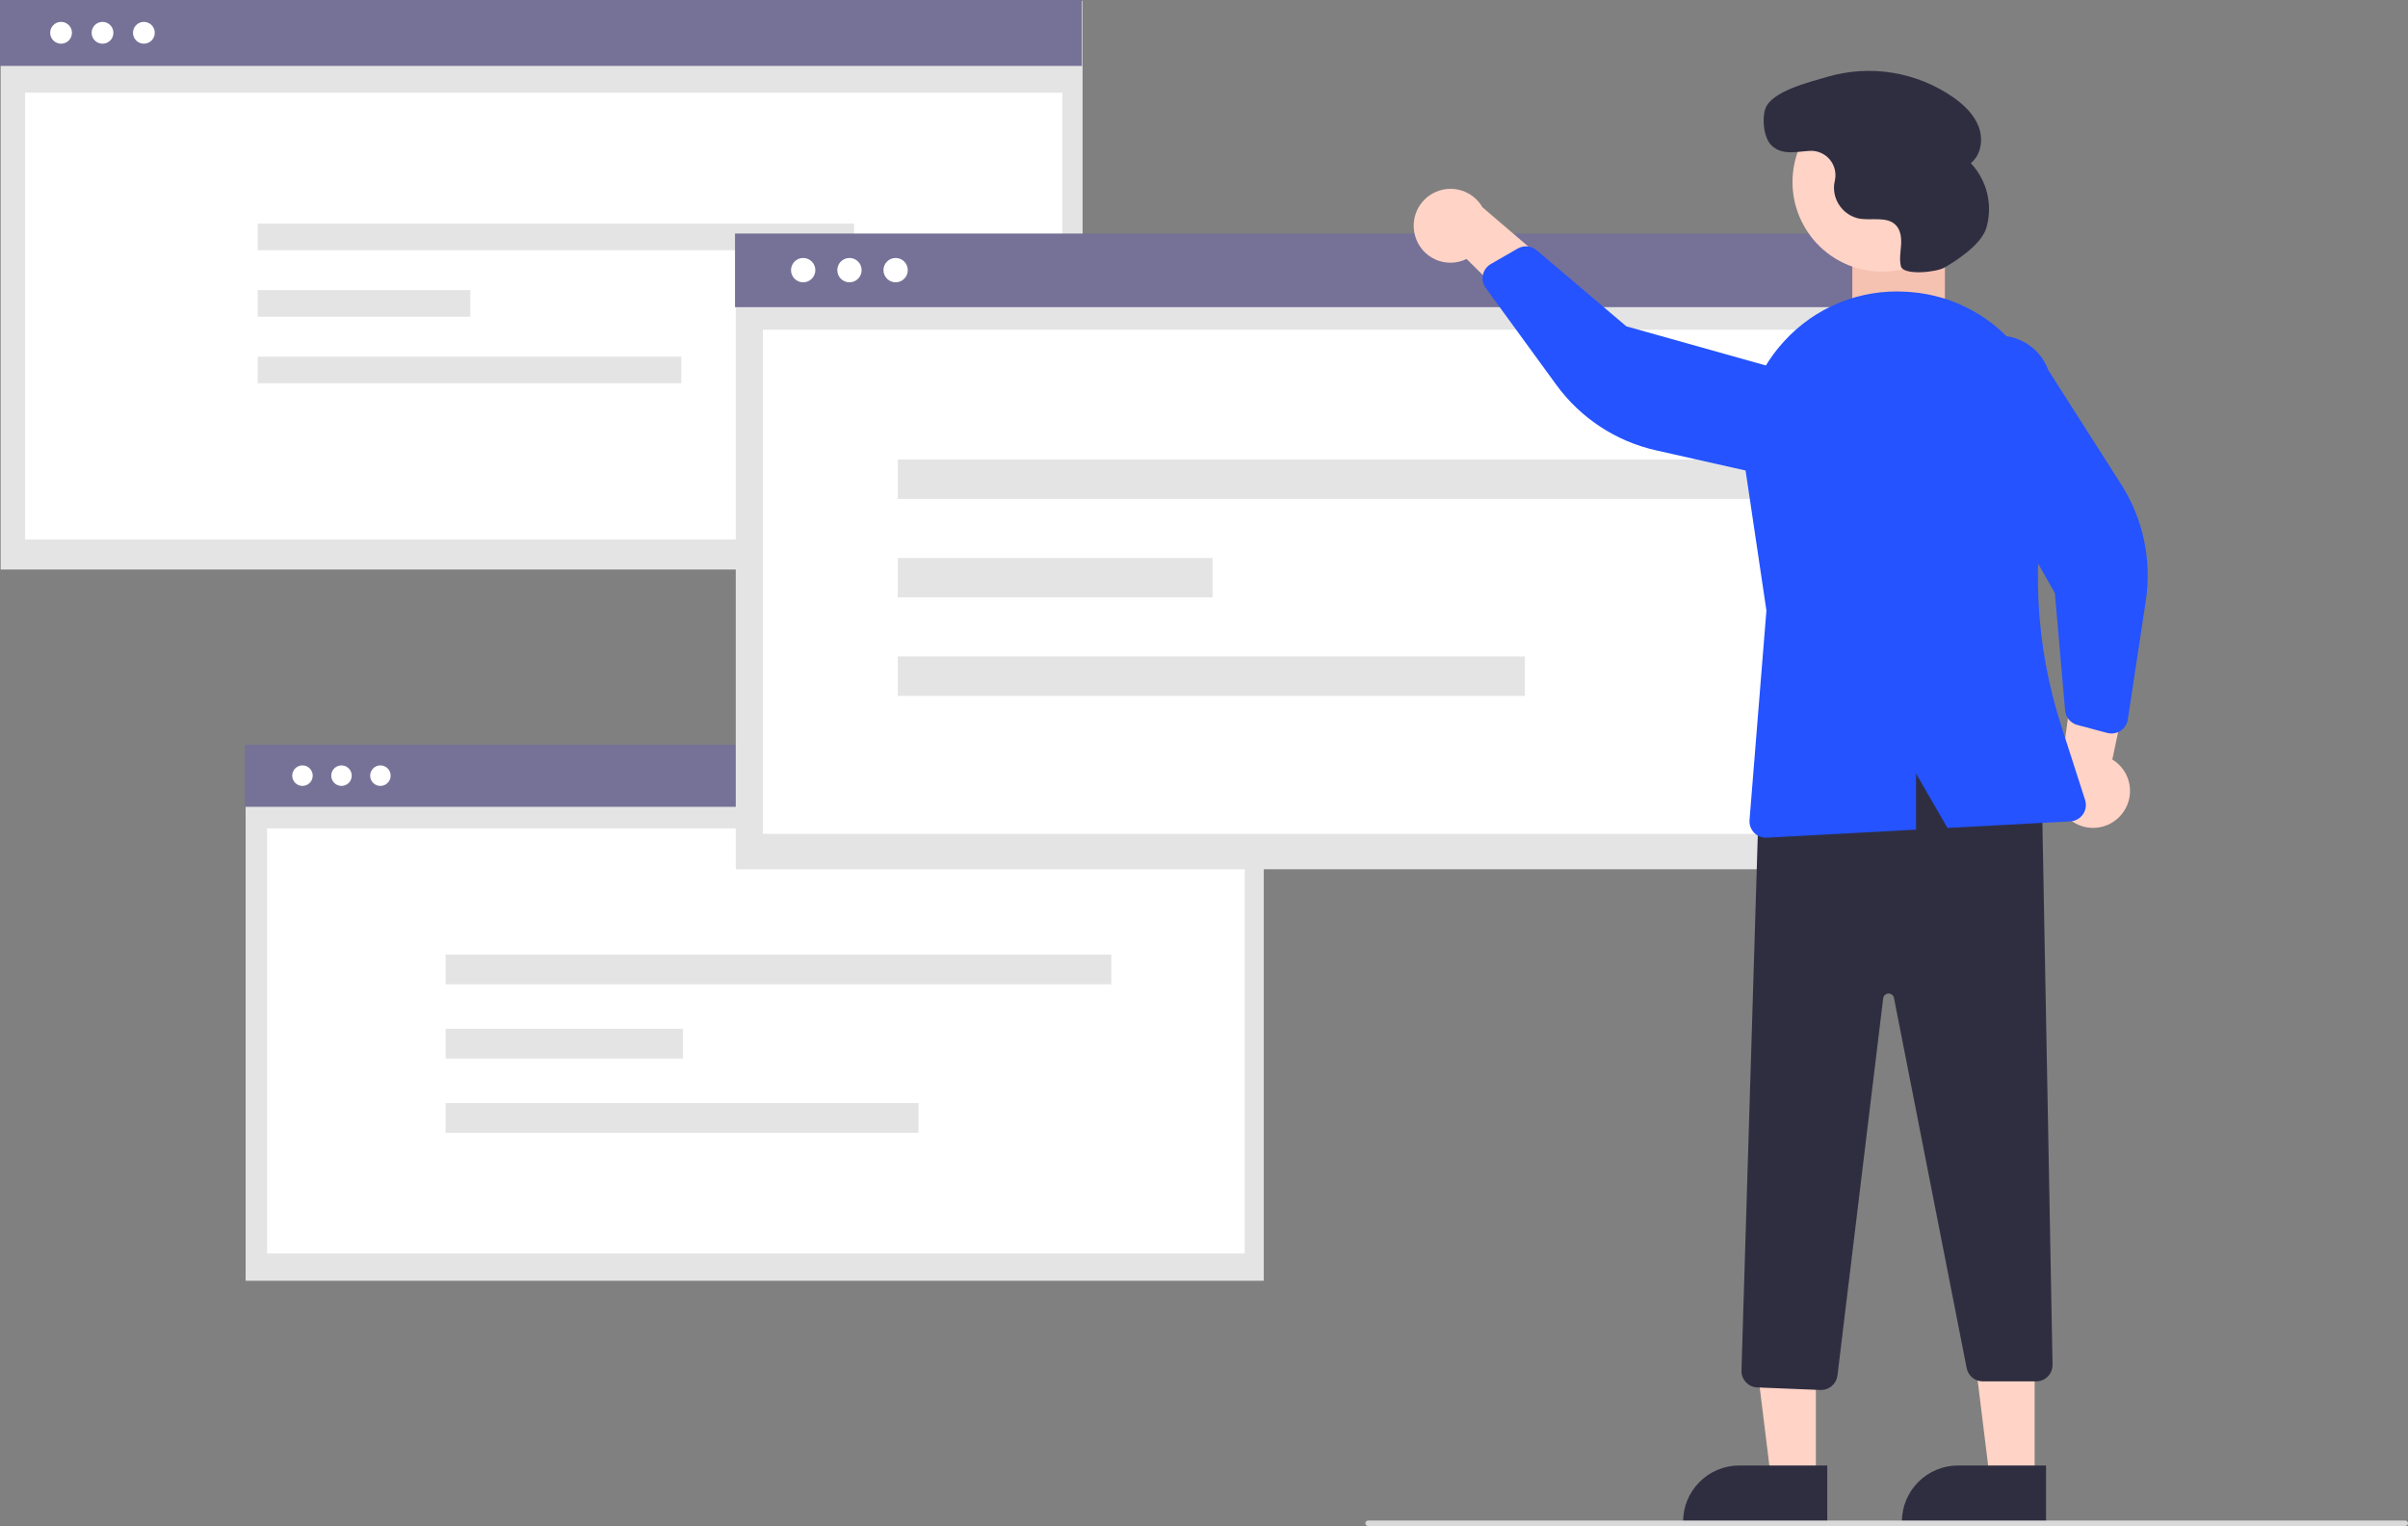 <?xml version="1.0" encoding="UTF-8"?>
<svg xmlns="http://www.w3.org/2000/svg" width="494" height="313" viewBox="0 0 494 313" fill="none">
  <rect x="0" y="0" width="494" height="313" fill="#808080" stroke="none"/>
  <g clip-path="url(#clip0_171_2893)">
    <path d="M222.09 0.18H0.137V116.816H222.09V0.18Z" fill="#E4E4E4"></path>
    <path d="M221.953 0H0V13.521H221.953V0Z" fill="#767197"></path>
    <path d="M217.936 19.004H5.156V110.668H217.936V19.004Z" fill="white"></path>
    <path d="M21.032 8.964C22.266 8.964 23.267 7.962 23.267 6.727C23.267 5.492 22.266 4.49 21.032 4.49C19.797 4.49 18.797 5.492 18.797 6.727C18.797 7.962 19.797 8.964 21.032 8.964Z" fill="white"></path>
    <path d="M29.516 8.962C30.75 8.962 31.751 7.96 31.751 6.725C31.751 5.49 30.75 4.488 29.516 4.488C28.282 4.488 27.281 5.49 27.281 6.725C27.281 7.96 28.282 8.962 29.516 8.962Z" fill="white"></path>
    <path d="M12.528 8.962C13.762 8.962 14.763 7.96 14.763 6.725C14.763 5.49 13.762 4.488 12.528 4.488C11.294 4.488 10.293 5.49 10.293 6.725C10.293 7.96 11.294 8.962 12.528 8.962Z" fill="white"></path>
    <path d="M175.222 45.865H52.867V51.323H175.222V45.865Z" fill="#E4E4E4"></path>
    <path d="M96.493 59.508H52.867V64.965H96.493V59.508Z" fill="#E4E4E4"></path>
    <path d="M139.777 73.152H52.867V78.61H139.777V73.152Z" fill="#E4E4E4"></path>
    <path d="M259.262 152.936H50.391V262.697H259.262V152.936Z" fill="#E4E4E4"></path>
    <path d="M259.135 152.766H50.264V165.49H259.135V152.766Z" fill="#767197"></path>
    <path d="M255.353 169.914H54.795V257.107H255.353V169.914Z" fill="white"></path>
    <path d="M70.056 161.2C71.218 161.2 72.159 160.258 72.159 159.095C72.159 157.933 71.218 156.99 70.056 156.99C68.895 156.99 67.953 157.933 67.953 159.095C67.953 160.258 68.895 161.2 70.056 161.2Z" fill="white"></path>
    <path d="M78.039 161.2C79.2 161.2 80.142 160.258 80.142 159.095C80.142 157.933 79.2 156.99 78.039 156.99C76.877 156.99 75.936 157.933 75.936 159.095C75.936 160.258 76.877 161.2 78.039 161.2Z" fill="white"></path>
    <path d="M62.052 161.2C63.214 161.2 64.156 160.258 64.156 159.095C64.156 157.933 63.214 156.99 62.052 156.99C60.891 156.99 59.949 157.933 59.949 159.095C59.949 160.258 60.891 161.2 62.052 161.2Z" fill="white"></path>
    <path d="M398.699 48.102H150.941V178.298H398.699V48.102Z" fill="#E4E4E4"></path>
    <path d="M398.547 47.902H150.789V62.996H398.547V47.902Z" fill="#767197"></path>
    <path d="M392.738 67.629H156.502V171.031H392.738V67.629Z" fill="white"></path>
    <path d="M174.266 57.906C175.644 57.906 176.761 56.788 176.761 55.409C176.761 54.03 175.644 52.912 174.266 52.912C172.888 52.912 171.771 54.03 171.771 55.409C171.771 56.788 172.888 57.906 174.266 57.906Z" fill="white"></path>
    <path d="M183.737 57.906C185.115 57.906 186.232 56.788 186.232 55.409C186.232 54.03 185.115 52.912 183.737 52.912C182.359 52.912 181.242 54.03 181.242 55.409C181.242 56.788 182.359 57.906 183.737 57.906Z" fill="white"></path>
    <path d="M164.772 57.906C166.15 57.906 167.267 56.788 167.267 55.409C167.267 54.03 166.15 52.912 164.772 52.912C163.394 52.912 162.277 54.03 162.277 55.409C162.277 56.788 163.394 57.906 164.772 57.906Z" fill="white"></path>
    <path d="M365.309 94.254H184.178V102.333H365.309V94.254Z" fill="#E4E4E4"></path>
    <path d="M248.759 114.451H184.178V122.53H248.759V114.451Z" fill="#E4E4E4"></path>
    <path d="M312.837 134.65H184.178V142.73H312.837V134.65Z" fill="#E4E4E4"></path>
    <path d="M227.986 195.793H91.406V201.885H227.986V195.793Z" fill="#E4E4E4"></path>
    <path d="M140.103 211.023H91.406V217.116H140.103V211.023Z" fill="#E4E4E4"></path>
    <path d="M188.42 226.254H91.406V232.346H188.42V226.254Z" fill="#E4E4E4"></path>
    <path d="M290.322 48.439C290.626 49.497 291.158 50.475 291.88 51.305C292.603 52.135 293.498 52.796 294.504 53.242C295.509 53.688 296.6 53.907 297.7 53.886C298.799 53.864 299.881 53.602 300.868 53.116L319.867 71.938L322.591 58.305L304.131 42.521C303.207 40.916 301.726 39.705 299.969 39.119C298.213 38.533 296.302 38.612 294.6 39.342C292.898 40.071 291.522 41.4 290.734 43.077C289.945 44.753 289.799 46.661 290.322 48.439Z" fill="#FFD3C5"></path>
    <path d="M435.111 167.193C435.836 166.365 436.371 165.388 436.678 164.332C436.985 163.275 437.057 162.163 436.888 161.076C436.72 159.988 436.315 158.95 435.703 158.036C435.09 157.122 434.285 156.353 433.343 155.784L438.898 129.613L425.965 134.689L422.673 158.763C421.823 160.409 421.605 162.31 422.062 164.106C422.518 165.902 423.618 167.468 425.151 168.507C426.684 169.546 428.545 169.986 430.38 169.744C432.216 169.502 433.899 168.594 435.111 167.193Z" fill="#FFD3C5"></path>
    <path d="M372.522 303.585H363.35L358.986 268.18L372.523 268.18L372.522 303.585Z" fill="#FFD3C5"></path>
    <path d="M374.86 312.483L345.287 312.482V312.108C345.287 310.595 345.585 309.097 346.163 307.699C346.742 306.302 347.59 305.032 348.658 303.962C349.727 302.892 350.996 302.044 352.393 301.465C353.789 300.886 355.286 300.588 356.798 300.588H356.798L374.861 300.589L374.86 312.483Z" fill="#2F2E41"></path>
    <path d="M417.406 303.585H408.234L403.871 268.18L417.407 268.18L417.406 303.585Z" fill="#FFD3C5"></path>
    <path d="M419.745 312.483L390.172 312.482V312.108C390.172 310.595 390.47 309.097 391.048 307.699C391.627 306.302 392.474 305.032 393.543 303.962C394.612 302.892 395.881 302.044 397.278 301.465C398.674 300.886 400.171 300.588 401.683 300.588H401.683L419.745 300.589L419.745 312.483Z" fill="#2F2E41"></path>
    <rect x="380" y="53" width="19" height="10" fill="#F5C1B1"></rect>
    <path d="M373.476 285.099L360.493 284.579C359.608 284.541 358.772 284.155 358.168 283.506C357.564 282.857 357.239 281.996 357.263 281.109L360.921 161.032L361.16 160.946C383.914 152.708 402.738 153.331 418.708 162.848L418.887 162.954L421.078 279.904C421.087 280.352 421.006 280.797 420.84 281.213C420.675 281.629 420.429 282.008 420.115 282.328C419.802 282.648 419.428 282.901 419.015 283.075C418.603 283.248 418.16 283.337 417.712 283.337H406.764C405.985 283.336 405.229 283.064 404.627 282.569C404.025 282.073 403.613 281.384 403.461 280.618L388.547 204.692C388.496 204.43 388.353 204.194 388.143 204.028C387.934 203.862 387.672 203.776 387.405 203.786C387.138 203.796 386.883 203.901 386.687 204.082C386.49 204.263 386.364 204.508 386.333 204.774L376.953 282.138C376.85 282.954 376.453 283.704 375.838 284.249C375.223 284.794 374.431 285.097 373.609 285.101C373.565 285.101 373.521 285.1 373.476 285.099Z" fill="#2F2E41"></path>
    <path d="M394.921 53.474C403.825 48.602 407.098 37.429 402.23 28.518C397.363 19.606 386.199 16.331 377.294 21.203C368.39 26.074 365.118 37.248 369.985 46.159C374.853 55.07 386.017 58.345 394.921 53.474Z" fill="#FFD3C5"></path>
    <path d="M304.472 55.631C304.766 55.011 305.242 54.496 305.836 54.155L311.378 50.97C311.978 50.627 312.67 50.477 313.359 50.539C314.048 50.602 314.701 50.875 315.23 51.322L333.641 66.932L375.958 78.805C377.249 79.411 378.407 80.264 379.368 81.318C380.328 82.371 381.072 83.604 381.556 84.946C382.041 86.287 382.256 87.711 382.19 89.135C382.124 90.56 381.778 91.958 381.172 93.249C380.566 94.54 379.712 95.698 378.658 96.659C377.605 97.619 376.372 98.362 375.031 98.845C373.691 99.329 372.268 99.543 370.844 99.475C369.421 99.408 368.024 99.06 366.735 98.453L339.704 92.362C331.5 90.515 324.245 85.748 319.289 78.948L304.793 59.062C304.514 58.68 304.32 58.243 304.221 57.78C304.122 57.317 304.122 56.839 304.22 56.376C304.274 56.118 304.359 55.868 304.472 55.631Z" fill="#2453FF"></path>
    <path d="M434.325 150.248C433.681 150.481 432.98 150.511 432.318 150.335L426.143 148.692C425.475 148.512 424.878 148.131 424.433 147.601C423.988 147.071 423.716 146.417 423.654 145.727L421.562 121.669L399.866 83.418C399.375 82.079 399.153 80.657 399.212 79.232C399.272 77.807 399.611 76.407 400.211 75.114C400.81 73.82 401.659 72.657 402.708 71.692C403.757 70.726 404.986 69.978 406.325 69.488C407.663 68.998 409.085 68.777 410.509 68.838C411.932 68.898 413.33 69.239 414.622 69.841C415.915 70.442 417.076 71.293 418.039 72.344C419.002 73.395 419.75 74.626 420.237 75.966L435.148 99.338C439.675 106.431 441.473 114.928 440.208 123.249L436.512 147.585C436.44 148.053 436.271 148.501 436.016 148.899C435.76 149.297 435.424 149.637 435.029 149.897C434.809 150.041 434.573 150.159 434.325 150.248Z" fill="#2453FF"></path>
    <path d="M366.009 69.996C369.165 66.532 373.057 63.821 377.4 62.064C381.742 60.307 386.423 59.548 391.098 59.843C391.405 59.862 391.711 59.884 392.016 59.908C396.446 60.258 400.751 61.551 404.642 63.701C408.533 65.85 411.921 68.806 414.579 72.371C417.281 75.986 419.181 80.136 420.152 84.545C421.123 88.954 421.142 93.519 420.208 97.936C416.646 114.814 417.547 132.332 422.824 148.755L427.753 164.073C427.911 164.564 427.955 165.084 427.88 165.594C427.805 166.105 427.614 166.591 427.322 167.016C427.03 167.44 426.644 167.792 426.195 168.044C425.745 168.296 425.244 168.442 424.729 168.469L399.529 169.825L393.081 158.677V170.172L362.453 171.82C362.392 171.824 362.331 171.825 362.271 171.825C361.806 171.825 361.346 171.729 360.921 171.542C360.495 171.355 360.112 171.082 359.797 170.74C359.482 170.398 359.241 169.995 359.09 169.555C358.938 169.115 358.879 168.649 358.916 168.185L362.378 125.223L358.036 96.044C357.333 91.382 357.685 86.621 359.064 82.113C360.444 77.605 362.817 73.464 366.009 69.996Z" fill="#2453FF"></path>
    <path d="M398.878 54.894C397.176 55.874 390.452 56.523 389.973 54.619L389.963 54.577C389.629 53.181 389.906 51.724 390.002 50.292C390.098 48.86 389.958 47.287 388.983 46.234C387.167 44.272 383.935 45.312 381.309 44.816C379.77 44.472 378.41 43.579 377.482 42.304C376.554 41.029 376.122 39.459 376.267 37.888C376.304 37.591 376.363 37.293 376.428 36.995C376.593 36.24 376.58 35.458 376.391 34.709C376.203 33.961 375.843 33.266 375.341 32.68C374.839 32.093 374.208 31.632 373.498 31.331C372.787 31.029 372.017 30.897 371.246 30.944C368.592 31.096 365.727 31.901 363.531 29.933C361.833 28.412 361.418 24.451 362.164 22.296C363.418 18.673 371.451 16.777 374.958 15.734C379.296 14.48 383.859 14.209 388.314 14.94C392.77 15.672 397.006 17.388 400.716 19.964C402.931 21.527 405 23.49 405.944 26.033C406.888 28.576 406.433 31.783 404.304 33.462C405.954 35.21 407.116 37.362 407.674 39.702C408.231 42.042 408.165 44.488 407.48 46.794C406.429 50.185 401.41 53.436 398.878 54.894Z" fill="#2F2E41"></path>
    <path d="M493.442 313.001H280.662C280.514 313.001 280.372 312.942 280.267 312.837C280.162 312.732 280.104 312.59 280.104 312.442C280.104 312.294 280.162 312.151 280.267 312.047C280.372 311.942 280.514 311.883 280.662 311.883H493.442C493.59 311.883 493.732 311.942 493.836 312.047C493.941 312.151 494 312.294 494 312.442C494 312.59 493.941 312.732 493.836 312.837C493.732 312.942 493.59 313.001 493.442 313.001Z" fill="#D9D9D9"></path>
  </g>
  <defs>
    <clipPath id="clip0_171_2893">
      <rect width="494" height="313" fill="white"></rect>
    </clipPath>
  </defs>
</svg>
